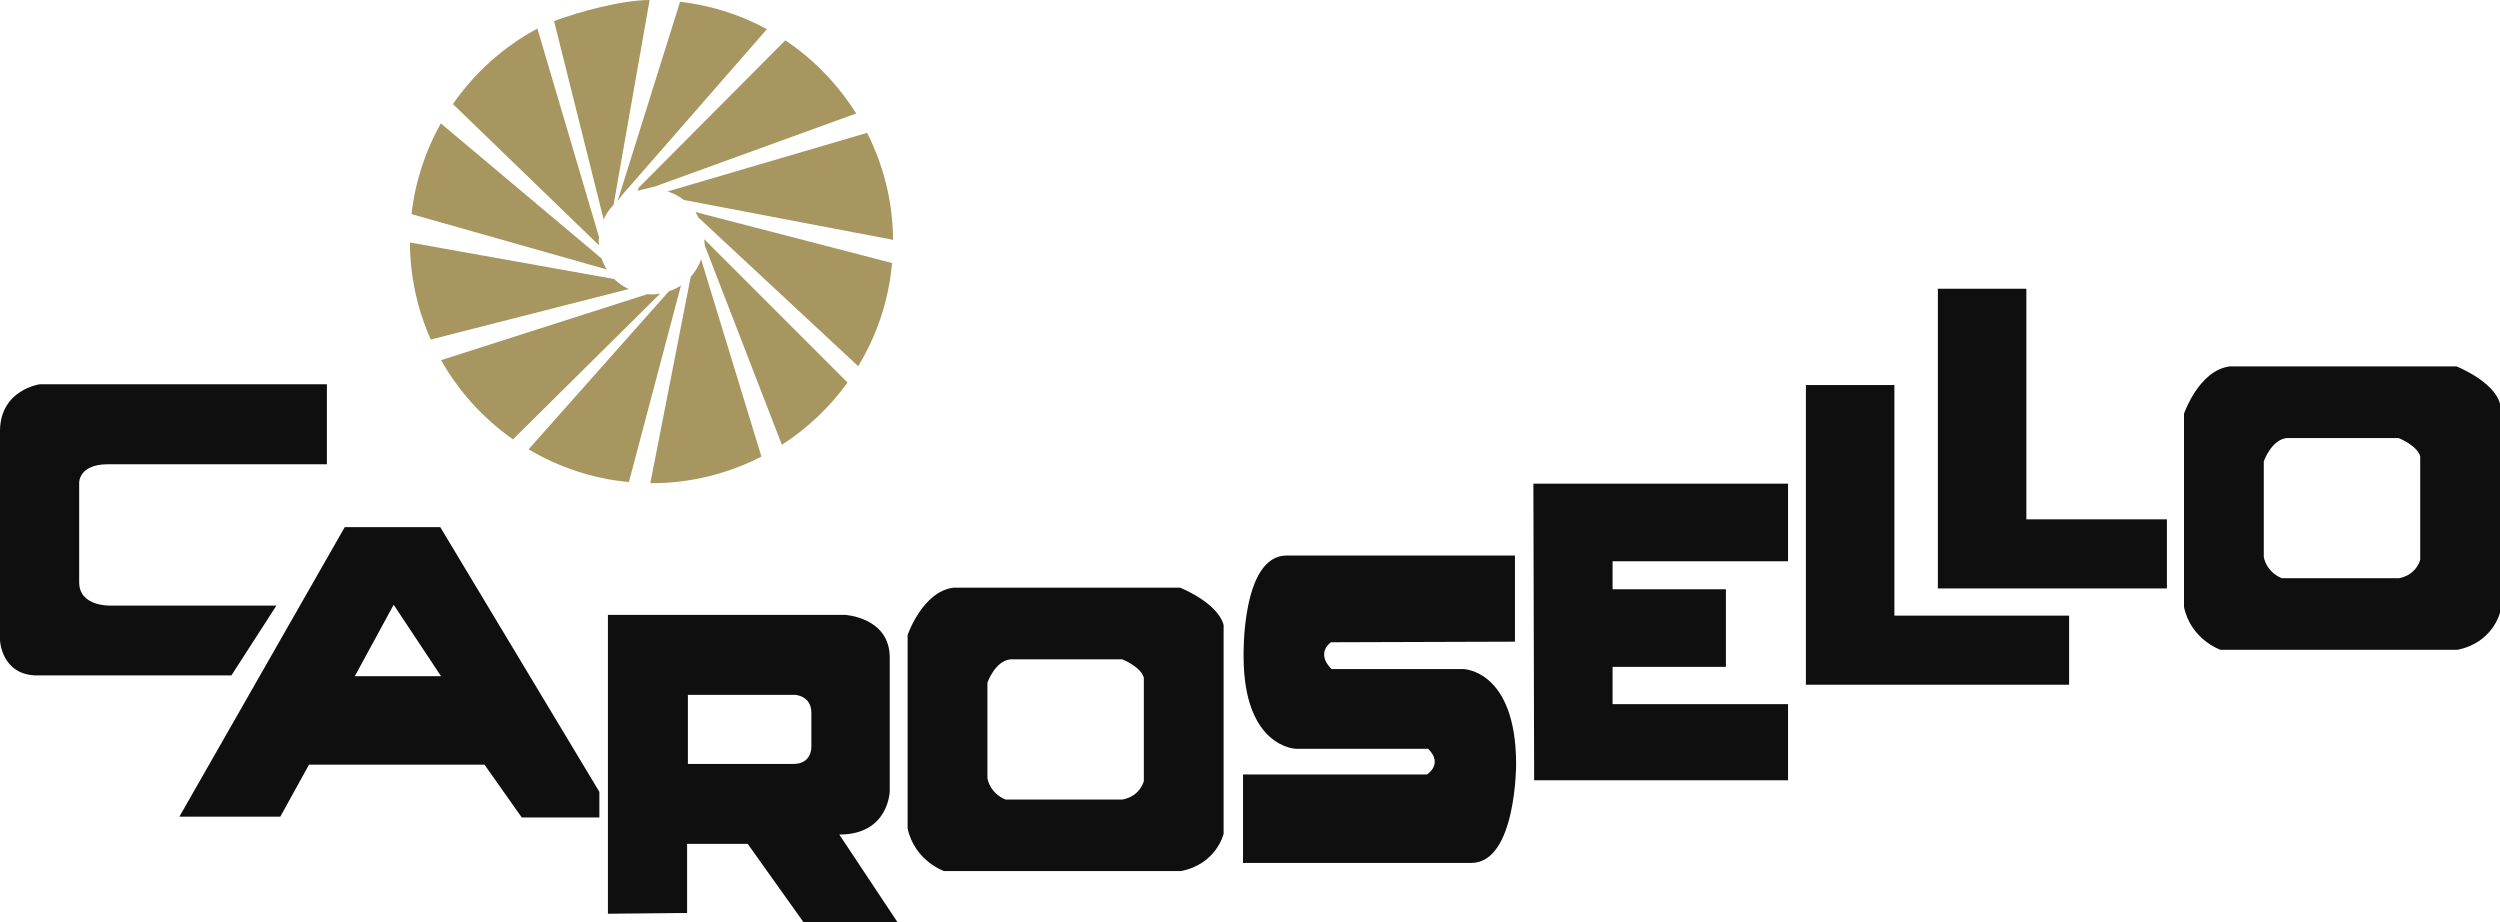 <?xml version="1.0" encoding="utf-8"?>
<!-- Generator: Adobe Illustrator 17.0.0, SVG Export Plug-In . SVG Version: 6.00 Build 0)  -->
<!DOCTYPE svg PUBLIC "-//W3C//DTD SVG 1.1//EN" "http://www.w3.org/Graphics/SVG/1.1/DTD/svg11.dtd">
<svg version="1.1" id="Layer_1" xmlns="http://www.w3.org/2000/svg" xmlns:xlink="http://www.w3.org/1999/xlink" x="0px" y="0px"
	 width="107.32px" height="39.593px" viewBox="0 0 107.32 39.593" enable-background="new 0 0 107.32 39.593" xml:space="preserve">
<g>
	<g>
		<path fill="#A79660" d="M25.912,9.417c0.108-0.231,0.252-0.444,0.427-0.625L27.887,0c-1.234,0.009-3.008,0.5-4.103,0.904
			L25.912,9.417z"/>
		<path fill="#A79660" d="M17.666,9.192l8.38,2.375c-0.091-0.146-0.163-0.303-0.219-0.469l-6.904-5.801
			C18.263,6.474,17.824,7.79,17.666,9.192z"/>
		<path fill="#A79660" d="M26.986,12.409c-0.23-0.111-0.441-0.253-0.62-0.431l-8.769-1.568c0.006,1.484,0.328,2.89,0.895,4.165
			L26.986,12.409z"/>
		<path fill="#A79660" d="M26.681,8.401l6.241-7.148c-1.131-0.615-2.39-1.022-3.728-1.178l-2.617,8.352l-0.067,0.215"/>
		<path fill="#A79660" d="M37.223,5.702L28.66,8.218c0.255,0.081,0.489,0.204,0.697,0.366l8.981,1.711
			C38.326,8.641,37.923,7.085,37.223,5.702z"/>
		<path fill="#A79660" d="M38.295,11.291l-8.441-2.189c0.05,0.074,0.086,0.157,0.126,0.235l6.862,6.384
			C37.637,14.404,38.153,12.903,38.295,11.291z"/>
		<path fill="#A79660" d="M30.258,10.547l3.306,8.547c1.1-0.706,2.055-1.615,2.818-2.674l-6.152-6.152
			c0,0.034,0.009,0.067,0.009,0.102"/>
		<path fill="#A79660" d="M26.998,20.694l2.234-8.438c-0.158,0.106-0.336,0.186-0.52,0.25l-6.021,6.782
			C23.976,20.05,25.434,20.549,26.998,20.694z"/>
		<path fill="#A79660" d="M28.34,12.603c-0.122,0.02-0.244,0.038-0.372,0.038c-0.058,0-0.112-0.013-0.169-0.017l-8.865,2.837
			c0.764,1.351,1.822,2.512,3.086,3.401L28.34,12.603z"/>
		<path fill="#A79660" d="M30.098,11.136c-0.1,0.28-0.253,0.533-0.447,0.749l-1.734,8.855c0.017,0,0.034,0.003,0.051,0.003
			c1.701,0,3.301-0.417,4.718-1.143L30.098,11.136z"/>
		<path fill="#A79660" d="M28.112,8.007L28.112,8.007l8.642-3.136c-0.784-1.248-1.818-2.323-3.043-3.139l-6.279,6.31L27.37,8.188"/>
		<path fill="#A79660" d="M25.714,10.531c-0.003-0.055-0.016-0.108-0.016-0.162c0-0.063,0.014-0.122,0.019-0.184l-2.648-8.96
			c-1.451,0.78-2.692,1.895-3.626,3.242L25.714,10.531z"/>
	</g>
	<path fill="#0F0F0F" d="M14.033,19.929v-3.432H1.9H1.7c0,0-1.667,0.231-1.7,1.965v9.033c0,0,0.066,1.5,1.6,1.5h8.333l1.933-2.999
		H4.699c0,0-1.3,0.034-1.3-1v-4.266c0,0-0.031-0.8,1.234-0.8H14.033z"/>
	<path fill="#0F0F0F" d="M18.899,22.628H14.8L7.7,35.059h4.332l1.233-2.233h7.533l1.6,2.267h3.332v-1.1L18.899,22.628z
		 M15.232,29.027l1.667-3.067l2.033,3.067H15.232z"/>
	<path fill="#0F0F0F" d="M36.03,35.826c2.134,0,2.165-1.867,2.165-1.867v-5.732c0-1.733-1.933-1.833-1.933-1.833H26.097v12.831
		l3.399-0.033v-2.967h2.6l2.4,3.367h4.034L36.03,35.826z M34.83,32.06c0,0,0.033,0.734-0.767,0.734H29.53V32.76v-2.932h4.6
		c0,0,0.7,0.034,0.7,0.767V32.06z"/>
	<path fill="#0F0F0F" d="M50.66,25.228h-9.731c-1.333,0.167-1.967,2.033-1.967,2.033v8.299c0.3,1.4,1.567,1.834,1.567,1.834h10.164
		c1.533-0.3,1.834-1.6,1.834-1.6v-8.966C52.262,25.86,50.66,25.228,50.66,25.228z M49.103,33.53c0,0-0.15,0.644-0.908,0.791h-5.032
		c0,0-0.626-0.211-0.775-0.908v-4.107c0,0,0.319-0.92,0.975-1.001h4.815c0,0,0.795,0.314,0.925,0.788V33.53z"/>
	<path fill="#0F0F0F" d="M105.453,15.729h-9.732c-1.332,0.167-1.966,2.033-1.966,2.033v8.299c0.299,1.4,1.567,1.834,1.567,1.834
		h10.164c1.532-0.3,1.834-1.6,1.834-1.6v-8.966C107.054,16.362,105.453,15.729,105.453,15.729z M103.895,24.031
		c0,0-0.15,0.644-0.908,0.79h-5.032c0,0-0.626-0.211-0.775-0.907v-4.107c0,0,0.319-0.92,0.975-1.002h4.815
		c0,0,0.796,0.314,0.925,0.788V24.031z"/>
	<polygon fill="#0F0F0F" points="65.825,20.763 76.757,20.763 76.757,24.095 69.225,24.095 69.225,25.295 74.09,25.295 
		74.09,28.627 69.225,28.627 69.225,30.227 76.757,30.227 76.757,33.494 65.858,33.494 	"/>
	<polygon fill="#0F0F0F" points="77.524,16.529 81.323,16.529 81.323,26.428 88.822,26.428 88.822,29.394 77.524,29.394 	"/>
	<polygon fill="#0F0F0F" points="83.189,12.395 86.988,12.395 86.988,22.294 93.021,22.294 93.021,25.261 83.189,25.261 	"/>
	<path fill="#0F0F0F" d="M65.034,23.847v3.699l-7.899,0.025c0,0-0.675,0.45,0.025,1.15h5.649c0,0,2.275,0.025,2.275,4.099
		c0,0,0,4.224-1.925,4.224H53.36v-3.799h7.899c0,0,0.712-0.438,0.05-1.1h-5.674c0,0-2.25-0.05-2.25-3.974c0,0-0.1-4.324,1.85-4.324
		H65.034z"/>
</g>
</svg>
